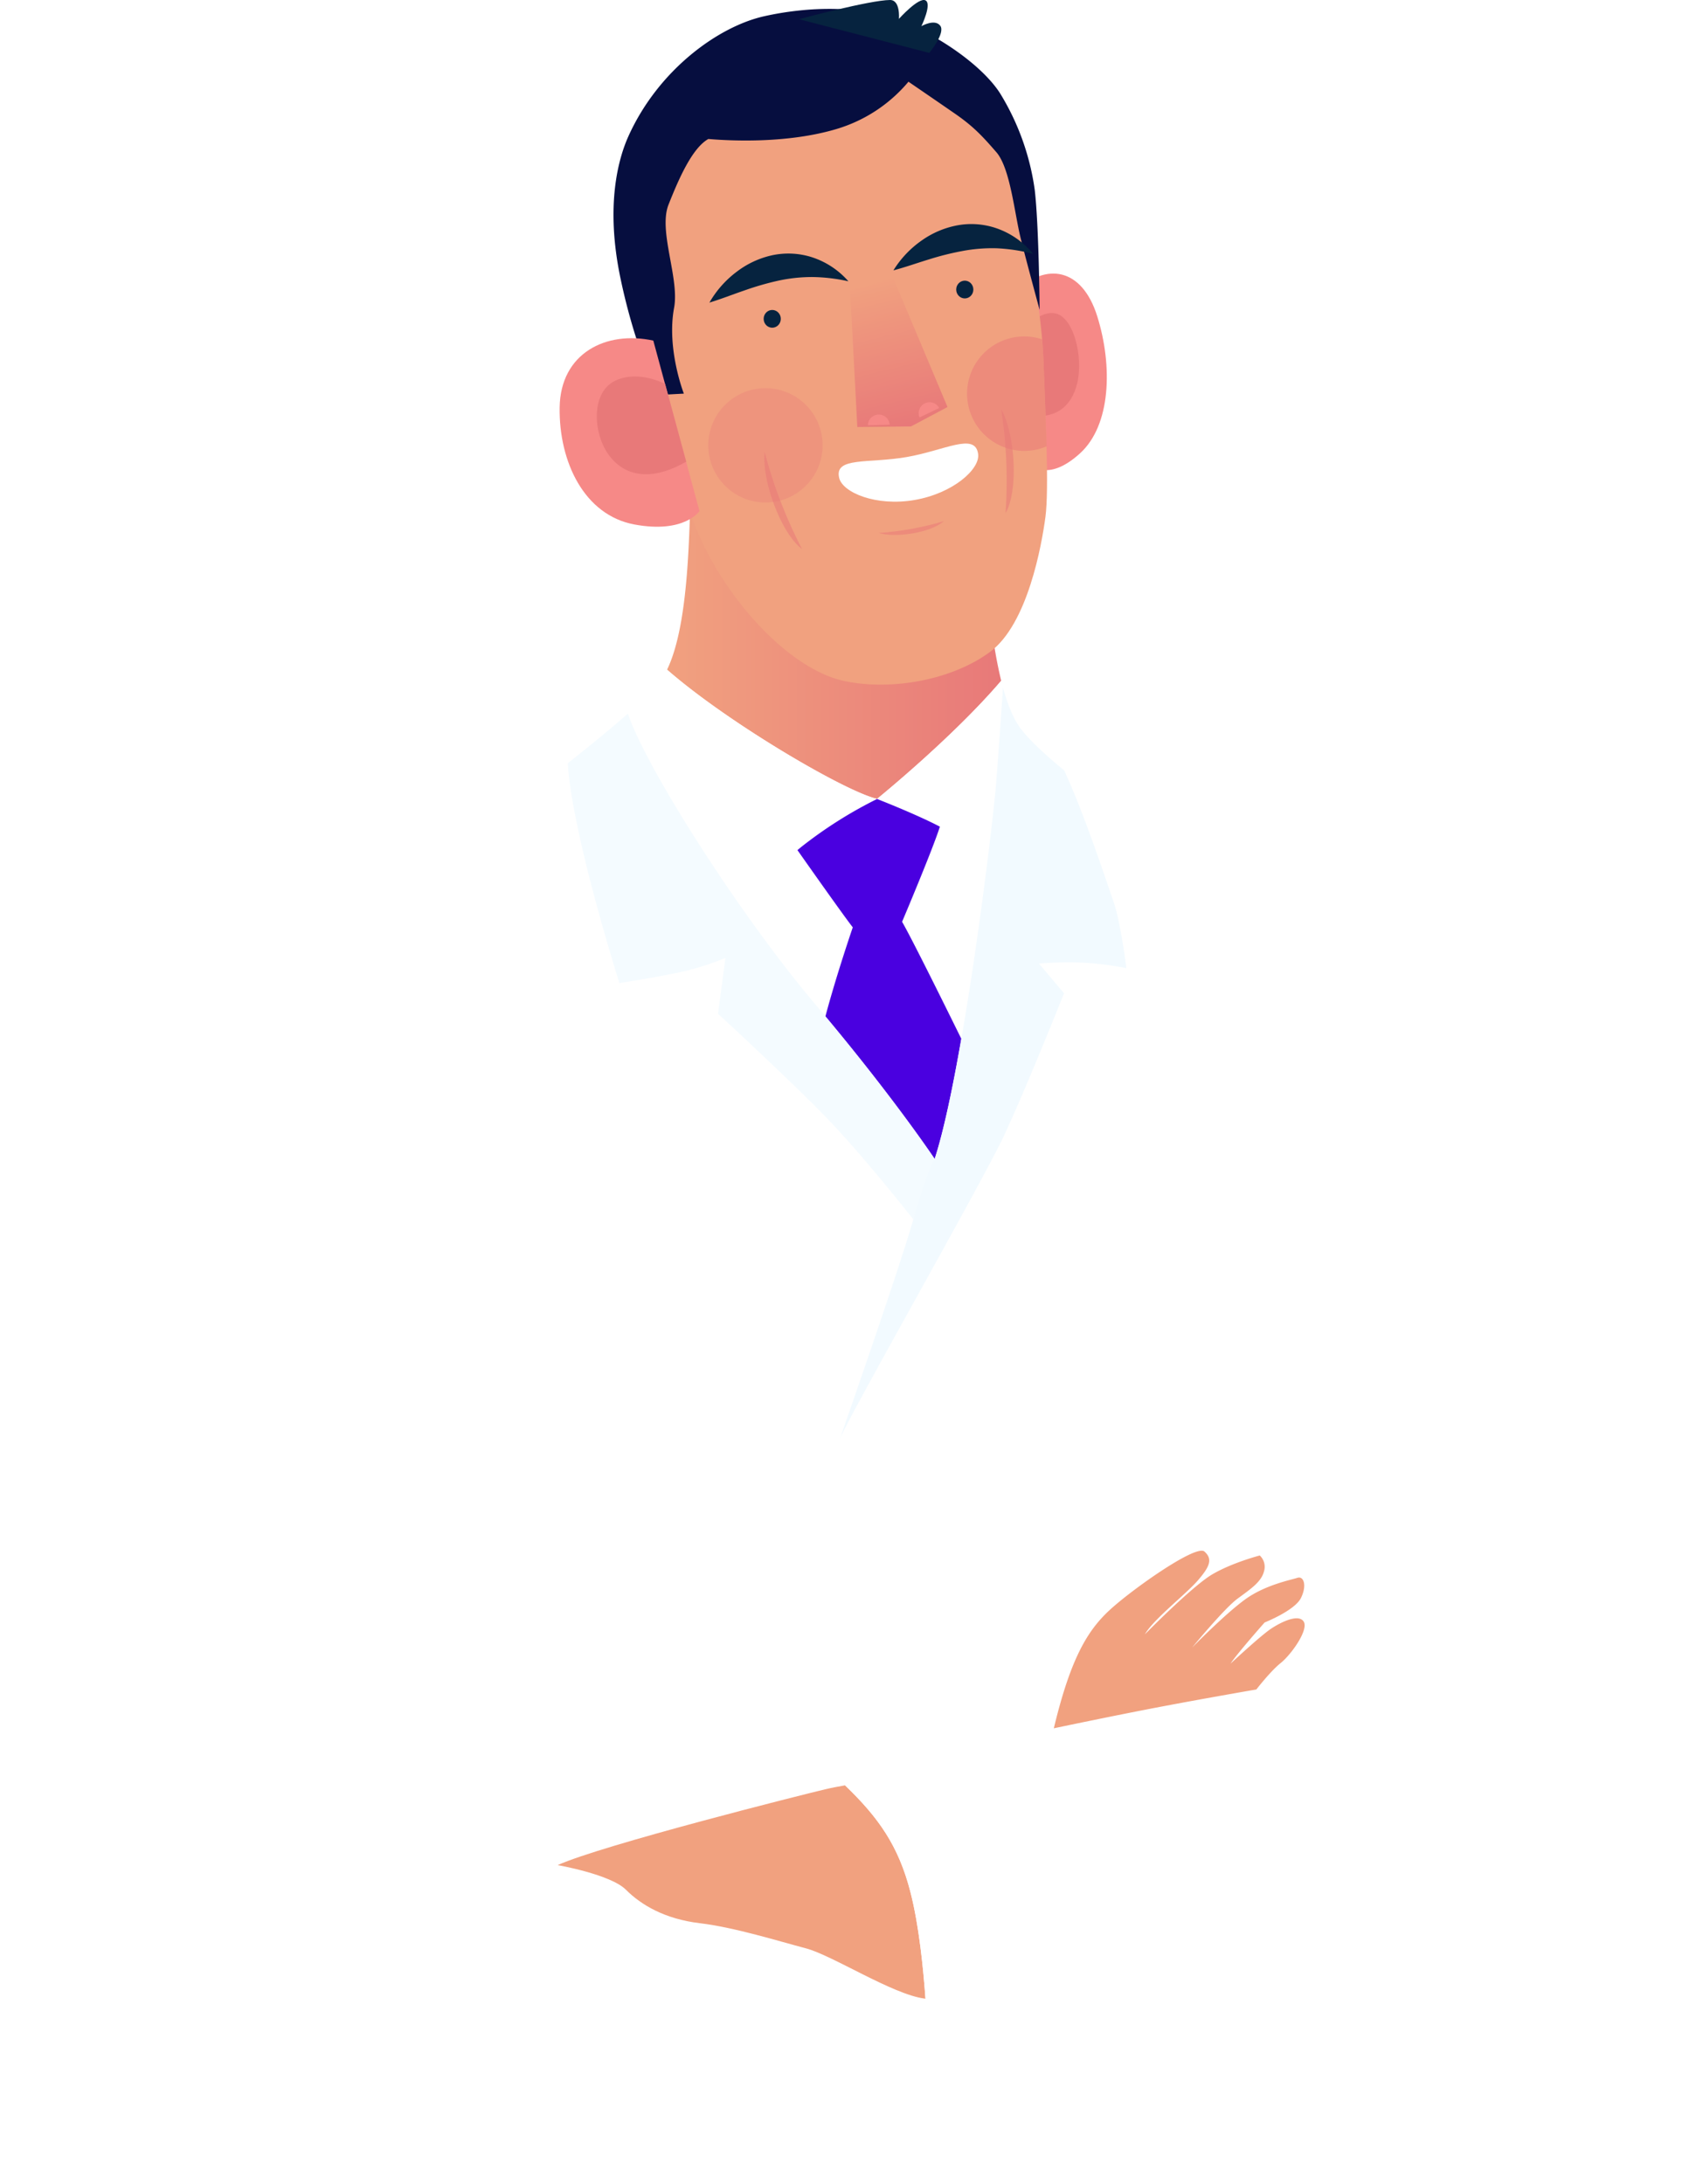 <svg xmlns="http://www.w3.org/2000/svg" xmlns:xlink="http://www.w3.org/1999/xlink" viewBox="0 0 610.42 789.21"><defs><style>.cls-1{mask:url(#mask);filter:url(#luminosity-noclip-5);}.cls-2,.cls-24,.cls-28,.cls-31,.cls-33,.cls-4,.cls-6,.cls-8{mix-blend-mode:multiply;}.cls-2{fill:url(#linear-gradient);}.cls-3{mask:url(#mask-2);filter:url(#luminosity-noclip-6);}.cls-4{fill:url(#linear-gradient-2);}.cls-5{mask:url(#mask-3);filter:url(#luminosity-noclip-7);}.cls-6{fill:url(#linear-gradient-3);}.cls-7{mask:url(#mask-4);filter:url(#luminosity-noclip-8);}.cls-8{fill:url(#linear-gradient-4);}.cls-9{fill:none;}.cls-10{isolation:isolate;}.cls-11{clip-path:url(#clip-path);}.cls-12{fill:#fff;}.cls-13{clip-path:url(#clip-path-2);}.cls-14{fill:url(#linear-gradient-5);}.cls-15{fill:#f68987;}.cls-16,.cls-21{fill:#e87979;}.cls-17{fill:#f1a17f;}.cls-18{fill:#060e3f;}.cls-19{fill:#06233f;}.cls-20{fill:url(#linear-gradient-6);}.cls-21,.cls-22{opacity:0.55;}.cls-23{mask:url(#mask-5);}.cls-24{fill:url(#linear-gradient-7);}.cls-25{fill:#4a00e0;}.cls-26{fill:#f4fbff;}.cls-27{mask:url(#mask-6);}.cls-28{opacity:0.43;fill:url(#linear-gradient-8);}.cls-29{fill:#f2faff;}.cls-30{mask:url(#mask-7);}.cls-31{opacity:0.8;fill:url(#linear-gradient-9);}.cls-32{mask:url(#mask-8);}.cls-33{fill:url(#linear-gradient-10);}.cls-34{filter:url(#luminosity-noclip-4);}.cls-35{filter:url(#luminosity-noclip-3);}.cls-36{filter:url(#luminosity-noclip-2);}.cls-37{filter:url(#luminosity-noclip);}</style><filter id="luminosity-noclip" x="266.74" y="-8816" width="90.3" height="32766" filterUnits="userSpaceOnUse" color-interpolation-filters="sRGB"><feFlood flood-color="#fff" result="bg"/><feBlend in="SourceGraphic" in2="bg"/></filter><mask id="mask" x="266.74" y="-8816" width="90.3" height="32766" maskUnits="userSpaceOnUse"><g class="cls-37"/></mask><linearGradient id="linear-gradient" x1="324.59" y1="392.14" x2="307.79" y2="293.97" gradientUnits="userSpaceOnUse"><stop offset="0"/><stop offset="1" stop-color="#fff"/></linearGradient><filter id="luminosity-noclip-2" x="298.62" y="-8816" width="191.16" height="32766" filterUnits="userSpaceOnUse" color-interpolation-filters="sRGB"><feFlood flood-color="#fff" result="bg"/><feBlend in="SourceGraphic" in2="bg"/></filter><mask id="mask-2" x="298.62" y="-8816" width="191.16" height="32766" maskUnits="userSpaceOnUse"><g class="cls-36"/></mask><linearGradient id="linear-gradient-2" x1="400.73" y1="545.37" x2="342.24" y2="697.32" xlink:href="#linear-gradient"/><filter id="luminosity-noclip-3" x="165.71" y="-8816" width="165.2" height="32766" filterUnits="userSpaceOnUse" color-interpolation-filters="sRGB"><feFlood flood-color="#fff" result="bg"/><feBlend in="SourceGraphic" in2="bg"/></filter><mask id="mask-3" x="165.71" y="-8816" width="165.2" height="32766" maskUnits="userSpaceOnUse"><g class="cls-35"/></mask><linearGradient id="linear-gradient-3" x1="249.91" y1="488.23" x2="262.01" y2="696.66" xlink:href="#linear-gradient"/><filter id="luminosity-noclip-4" x="367.9" y="-8816" width="90.95" height="32766" filterUnits="userSpaceOnUse" color-interpolation-filters="sRGB"><feFlood flood-color="#fff" result="bg"/><feBlend in="SourceGraphic" in2="bg"/></filter><mask id="mask-4" x="367.9" y="-8816" width="90.95" height="32766" maskUnits="userSpaceOnUse"><g class="cls-34"/></mask><linearGradient id="linear-gradient-4" x1="399.66" y1="533.04" x2="482.36" y2="571.37" xlink:href="#linear-gradient"/><clipPath id="clip-path"><rect class="cls-9" y="-941.1" width="610.42" height="789.21"/></clipPath><clipPath id="clip-path-2"><rect class="cls-9" width="610.42" height="789.21"/></clipPath><linearGradient id="linear-gradient-5" x1="241.07" y1="229.49" x2="361.84" y2="229.49" gradientUnits="userSpaceOnUse"><stop offset="0" stop-color="#f1a17f"/><stop offset="1" stop-color="#e87979"/></linearGradient><linearGradient id="linear-gradient-6" x1="-1426.38" y1="-8139.05" x2="-1426.38" y2="-8112.32" gradientTransform="matrix(1.95, -0.47, 0.47, 1.95, 6940.36, 15297.38)" xlink:href="#linear-gradient-5"/><filter id="luminosity-noclip-5" x="266.74" y="288.66" width="90.3" height="130.09" filterUnits="userSpaceOnUse" color-interpolation-filters="sRGB"><feFlood flood-color="#fff" result="bg"/><feBlend in="SourceGraphic" in2="bg"/></filter><mask id="mask-5" x="266.74" y="288.66" width="90.3" height="130.09" maskUnits="userSpaceOnUse"><g class="cls-1"><path class="cls-2" d="M266.74,326.11c9.25,13.27,18.92,26.11,27.72,36.5,27.91,32.94,43.36,56.14,43.36,56.14,7.36-22.53,15.06-75.42,19.22-109-4.88-3.37-10.8-7.34-14.85-9.71-8.06-4.7-25.21-11.42-25.21-11.42a155.92,155.92,0,0,0-27.57,17.47C281.73,312.4,272.34,320.94,266.74,326.11Z"/></g></mask><linearGradient id="linear-gradient-7" x1="324.59" y1="392.14" x2="307.79" y2="293.97" gradientUnits="userSpaceOnUse"><stop offset="0" stop-color="#fff"/><stop offset="1" stop-color="#d3d8f2"/></linearGradient><filter id="luminosity-noclip-6" x="298.62" y="436.83" width="191.16" height="210.69" filterUnits="userSpaceOnUse" color-interpolation-filters="sRGB"><feFlood flood-color="#fff" result="bg"/><feBlend in="SourceGraphic" in2="bg"/></filter><mask id="mask-6" x="298.62" y="436.83" width="191.16" height="210.69" maskUnits="userSpaceOnUse"><g class="cls-3"><path class="cls-4" d="M489.78,604c-41.19,5.21-145.9,27.91-168.6,36.47-6.65,2.51-14.42,4.86-22.56,7.06.41-40.49-.05-109.38,4.91-127.58,6.05-22.18,20.17-56.47,26.57-79.34l.8-3.77c26.36,3.54,54.87,11.63,87.61,19.24C485.08,471.54,489.78,604,489.78,604Z"/></g></mask><linearGradient id="linear-gradient-8" x1="400.73" y1="545.37" x2="342.24" y2="697.32" gradientUnits="userSpaceOnUse"><stop offset="0" stop-color="#fff"/><stop offset="1" stop-color="#ddebf0"/></linearGradient><filter id="luminosity-noclip-7" x="165.71" y="434.99" width="165.2" height="238.92" filterUnits="userSpaceOnUse" color-interpolation-filters="sRGB"><feFlood flood-color="#fff" result="bg"/><feBlend in="SourceGraphic" in2="bg"/></filter><mask id="mask-7" x="165.71" y="434.99" width="165.2" height="238.92" maskUnits="userSpaceOnUse"><g class="cls-5"><path class="cls-6" d="M330.9,436.83l-.8,3.77c-6.4,22.87-20.52,57.16-26.57,79.34-5,18.2-4.5,87.09-4.91,127.58-19.62,5.32-41.51,9.85-55.76,14.13-15,4.49-33,9.81-41.32,12.27a49.75,49.75,0,0,0-10.28,0s-6-39-8.75-69.93-8.74-88.08-16.8-119.69c0,0,39-15.46,88.07-38.31C278.72,434.37,303.67,433.17,330.9,436.83Z"/></g></mask><linearGradient id="linear-gradient-9" x1="249.91" y1="488.23" x2="262.01" y2="696.66" xlink:href="#linear-gradient-8"/><filter id="luminosity-noclip-8" x="367.9" y="448.31" width="90.95" height="179.88" filterUnits="userSpaceOnUse" color-interpolation-filters="sRGB"><feFlood flood-color="#fff" result="bg"/><feBlend in="SourceGraphic" in2="bg"/></filter><mask id="mask-8" x="367.9" y="448.31" width="90.95" height="179.88" maskUnits="userSpaceOnUse"><g class="cls-7"><path class="cls-8" d="M458.85,450.69c-4,42.36-7.57,147.41-4.46,159.77l-86.31,17.73s-4-90.09,25.55-141.87S458.85,450.69,458.85,450.69Z"/></g></mask><linearGradient id="linear-gradient-10" x1="399.66" y1="533.04" x2="482.36" y2="571.37" xlink:href="#linear-gradient-7"/></defs><g class="cls-10"><g id="Layer_1" data-name="Layer 1"><g class="cls-11"><rect class="cls-12" x="102.64" y="-445.24" width="362.83" height="452.41"/></g><g class="cls-13"><rect class="cls-12" x="94.57" y="495.86" width="362.83" height="452.41"/><path class="cls-14" d="M361.84,246C344.31,266.53,317,288.66,317,288.66c-11.34-2.53-54-27.51-75.91-46.69,8-16.58,8.05-49.86,8.67-71.65L358,222.76A167.91,167.91,0,0,0,361.84,246Z"/><path class="cls-12" d="M543.9,652.06c-20.17,64.54-97.83,68.58-97.83,68.58S406.4,745.18,313,770.73c-104.77,28.64-185.58,17.48-200.7,9.41S88.05,762,72.92,709.55,44,549.53,41.32,478.94s45.05-111.63,79.33-138.51c27.72-21.75,81.4-60.64,106.26-82.55,7.25,20.92,41.27,73.71,67.55,104.73,27.91,32.94,43.36,56.14,43.36,56.14,10.1-30.92,20.85-119,22.2-135.81,1-12.66,2-27.78,2.45-34.48,1.57,5.7,3.63,11.1,6.28,14.65,10.09,13.45,47.07,39.67,85.39,63.2s52.45,55.47,69.59,109.92S564.06,587.51,543.9,652.06Z"/><path class="cls-15" d="M367.43,105.11c10.28-10,23.52-8.78,29.14,9.22s4.9,39.3-6.19,49.43-16.94,4.63-16.94,4.63Z"/><path class="cls-16" d="M371.7,150,369,121.16c1.1-1.78,5.78-8.65,11.91-8,7,.78,10.66,15.5,8.45,25.13C387.14,147.78,380.48,151.58,371.7,150Z"/><path class="cls-17" d="M248.4,37.86c-20,18.23-23.2,50.43-19.16,72.62s15.13,68.58,27.23,90.77,31.77,41.35,48.91,44.88,38.83-.51,52.45-10.59,18.65-38.66,20-48.75,0-37.32-.67-55.8-4.71-36.65-6.05-45.39-5.72-34.29-17.49-46.73S315,15.34,289.41,22.4,256.13,30.8,248.4,37.86Z"/><path class="cls-18" d="M227.22,49c10.86-23.88,32.44-39.42,48.92-43.12s36-4,50.42,2,28.75,16.39,34.8,25.72a90.18,90.18,0,0,1,12.6,35c1.52,12.86,1.77,43.37,1.77,43.37s-4.54-16.64-6.81-25.72S365.14,60.81,360.1,55s-8.32-9.33-14.88-13.87-16.89-11.6-16.89-11.6a54.09,54.09,0,0,1-26.22,17.15C285,51.73,265.29,51,256,50.22c-5.8,3.28-10.59,14.12-14.38,23.7s4,26.55,2,37.31c-2.77,14.88,3.53,31,3.53,31l-9.33.5s-8.32-16.89-13.61-42.36C218.75,74.21,223.44,57.28,227.22,49Z"/><path class="cls-15" d="M236.11,123.07c-17.06-3.72-33.57,4.54-33.85,24.17s8.88,38.89,27,42.27,23.54-4.84,23.54-4.84Z"/><path class="cls-16" d="M248,166.81l-7.63-28.11c-2.1-1-10.76-4.87-18.37-.95-8.74,4.5-7.7,20-1.14,27.72S237.3,173,248,166.81Z"/><path class="cls-19" d="M306.62,101.64a63.27,63.27,0,0,0-13.25-1.54A57.87,57.87,0,0,0,281,101.48,104.12,104.12,0,0,0,268.9,105c-4.06,1.38-8.11,3-12.51,4.34a36.77,36.77,0,0,1,10-11.25A32.64,32.64,0,0,1,279,92.25a28.1,28.1,0,0,1,14.12.59A29.7,29.7,0,0,1,306.62,101.64Z"/><path class="cls-19" d="M373.35,91.71a63.63,63.63,0,0,0-13.18-2,58.22,58.22,0,0,0-12.4,1,102.29,102.29,0,0,0-12.23,3.08c-4.1,1.24-8.21,2.73-12.65,3.9a36.67,36.67,0,0,1,10.37-10.9,32.76,32.76,0,0,1,12.81-5.38,28,28,0,0,1,14.1,1.08A29.57,29.57,0,0,1,373.35,91.71Z"/><ellipse class="cls-19" cx="279.09" cy="115.21" rx="3.1" ry="3.21"/><ellipse class="cls-19" cx="348.68" cy="104.62" rx="3.1" ry="3.21"/><polygon class="cls-20" points="307.25 104.94 309.84 154.28 329.22 154.09 342.44 147.07 322.82 100.47 307.25 104.94"/><path class="cls-15" d="M332.33,150.84a3.94,3.94,0,0,1,7.09-3.42Z"/><path class="cls-15" d="M321.53,153.46a3.94,3.94,0,0,0-7.87.2Z"/><path class="cls-21" d="M341.06,188.32a107.48,107.48,0,0,1-23.49,4.25C323.93,194.52,336.84,192.3,341.06,188.32Z"/><g class="cls-22"><path class="cls-16" d="M289.86,198.36a168.53,168.53,0,0,1-13.51-35.08C275.21,173.7,282.46,193,289.86,198.36Z"/></g><g class="cls-22"><path class="cls-16" d="M363.4,185.43a168.27,168.27,0,0,0-1.56-37.55C367,157,368.07,177.59,363.4,185.43Z"/></g><g class="cls-22"><circle class="cls-21" cx="276.64" cy="160.91" r="20.67"/></g><path class="cls-21" d="M349.51,142.25a20.69,20.69,0,0,0,28.72,19.05c-.26-10.18-.74-21.29-1.07-30.31-.1-2.82-.29-5.61-.53-8.38a20.65,20.65,0,0,0-27.12,19.64Z"/><path class="cls-19" d="M288.74,6.94S314.53,0,321.69,0c3.78,0,3.19,6.81,3.19,6.81S332-1.1,334.46.13,333,9.46,333,9.46s4.83-2.8,6.81-.17-3.95,9.83-3.95,9.83Z"/><path class="cls-12" d="M353.5,164c.79,5.52-9.1,14.28-23,16.67s-26-2.7-27.22-8c-1.82-7.66,10.51-5.12,24.37-7.52S352.39,156.16,353.5,164Z"/><path class="cls-12" d="M362.47,248.46c-.44,6.7-1.45,21.82-2.45,34.48-1.35,16.8-12.1,104.89-22.2,135.81,0,0-15.45-23.2-43.36-56.14-26.28-31-60.3-83.81-67.55-104.73,5.88-5.19,10.16-9.42,12.08-12.26a27,27,0,0,0,2.08-3.65c21.9,19.18,64.57,44.16,75.91,46.69,0,0,27.33-22.13,44.86-42.69C362,246.81,362.25,247.64,362.47,248.46Z"/><g class="cls-23"><path class="cls-24" d="M266.74,326.11c9.25,13.27,18.92,26.11,27.72,36.5,27.91,32.94,43.36,56.14,43.36,56.14,7.36-22.53,15.06-75.42,19.22-109-4.88-3.37-10.8-7.34-14.85-9.71-8.06-4.7-25.21-11.42-25.21-11.42a155.92,155.92,0,0,0-27.57,17.47C281.73,312.4,272.34,320.94,266.74,326.11Z"/></g><path class="cls-25" d="M339.68,298.7c-8.65-4.54-22.7-10-22.7-10a155.92,155.92,0,0,0-27.57,17.47l-1.21,1c5.41,7.69,17,24.09,20,27.91,0,0-6,17.48-9.89,32.2,25.44,30.46,39.47,51.51,39.47,51.51,3.26-10,6.58-25.9,9.64-43.46-6.9-14-18.2-36.77-21.4-42.26C326.06,333,337.17,306.74,339.68,298.7Z"/><path class="cls-26" d="M226.91,257.88c-5.87,5.17-13.37,11.3-21.73,17.93,1.73,26.19,18.68,79.41,18.68,79.41s11.09-1.69,20.84-3.7a99.53,99.53,0,0,0,17.48-5.38l-2.68,20.17s25.21,23.2,38.66,37,31.93,37.31,31.93,37.31l7.73-21.85s-15.45-23.2-43.36-56.14C268.18,331.59,234.16,278.8,226.91,257.88Z"/><g class="cls-27"><path class="cls-28" d="M489.78,604c-41.19,5.21-145.9,27.91-168.6,36.47-6.65,2.51-14.42,4.86-22.56,7.06.41-40.49-.05-109.38,4.91-127.58,6.05-22.18,20.17-56.47,26.57-79.34l.8-3.77c26.36,3.54,54.87,11.63,87.61,19.24C485.08,471.54,489.78,604,489.78,604Z"/></g><path class="cls-12" d="M322.7,518.26a6.06,6.06,0,1,1-6.05-6A6.05,6.05,0,0,1,322.7,518.26Z"/><circle class="cls-12" cx="313.28" cy="611.38" r="6.05"/><path class="cls-29" d="M303.53,519.94c3.7-9.07,51.1-92.11,59.17-109.26s21.85-51.77,21.85-51.77l-9.07-10.75a130.66,130.66,0,0,1,15.46-.34,114.55,114.55,0,0,1,16.14,2s-2-16.48-4.71-24.21c-2.32-6.68-10.93-32.7-17.78-47.24-7.26-6-12.79-11.21-15.84-15.28-2.65-3.55-4.71-9-6.28-14.65-.44,6.7-1.45,21.82-2.45,34.48-1.35,16.8-12.1,104.89-22.2,135.81,0,0-2.35,3-7.73,21.85S303.53,519.94,303.53,519.94Z"/><path class="cls-17" d="M334.47,722.2l-.34-.05c-11.6-1.51-33.28-15.63-42.87-18.15s-25.71-7.57-38.32-9.08-21.18-6.55-26.73-12.1-24.67-8.9-24.67-8.9c16.1-7.24,88.21-25.39,96.79-27.41,2.29-.54,4.75-1,7.08-1.41,12,11.56,19.34,21.76,23.67,38.73C332.15,695.77,333.72,711.6,334.47,722.2Z"/><path class="cls-12" d="M369.93,732.74s-23.76-8.9-35.46-10.54c-.75-10.6-2.32-26.43-5.39-38.37-4.33-17-11.69-27.17-23.67-38.73,6.53-1.78,11.74-3,11.74-3s25.55,26.06,37.15,47.24A162,162,0,0,1,369.93,732.74Z"/><g class="cls-30"><path class="cls-31" d="M330.9,436.83l-.8,3.77c-6.4,22.87-20.52,57.16-26.57,79.34-5,18.2-4.5,87.09-4.91,127.58-19.62,5.32-41.51,9.85-55.76,14.13-15,4.49-33,9.81-41.32,12.27a49.75,49.75,0,0,0-10.28,0s-6-39-8.75-69.93-8.74-88.08-16.8-119.69c0,0,39-15.46,88.07-38.31C278.72,434.37,303.67,433.17,330.9,436.83Z"/></g><g class="cls-32"><path class="cls-33" d="M458.85,450.69c-4,42.36-7.57,147.41-4.46,159.77l-86.31,17.73s-4-90.09,25.55-141.87S458.85,450.69,458.85,450.69Z"/></g><path class="cls-17" d="M380.86,624.49C386.91,599.28,393,589.2,401,581.8s31.26-23.87,34.29-21.18,2,5.38-2.36,10.42-16.13,14.12-19.16,19.5c0,0,17.06-17.4,24.37-21.68s17.15-6.81,17.15-6.81a5.59,5.59,0,0,1,1.51,5.8c-1,3.78-4.79,6.3-9.58,9.83s-16.39,17.65-16.39,17.65,11.85-12.1,19.16-17.4,16.64-7.06,18.91-7.81,3.53,2.77,1.26,7.31-13.11,8.82-13.11,8.82S447,597.6,444.73,601.13c0,0,10.84-10.09,14.62-12.61S469.44,583,471.2,586s-4.54,11.85-8.32,14.88-8.82,9.58-8.82,9.58-16.14,2.77-33.28,6S380.86,624.49,380.86,624.49Z"/></g></g></g></svg>
